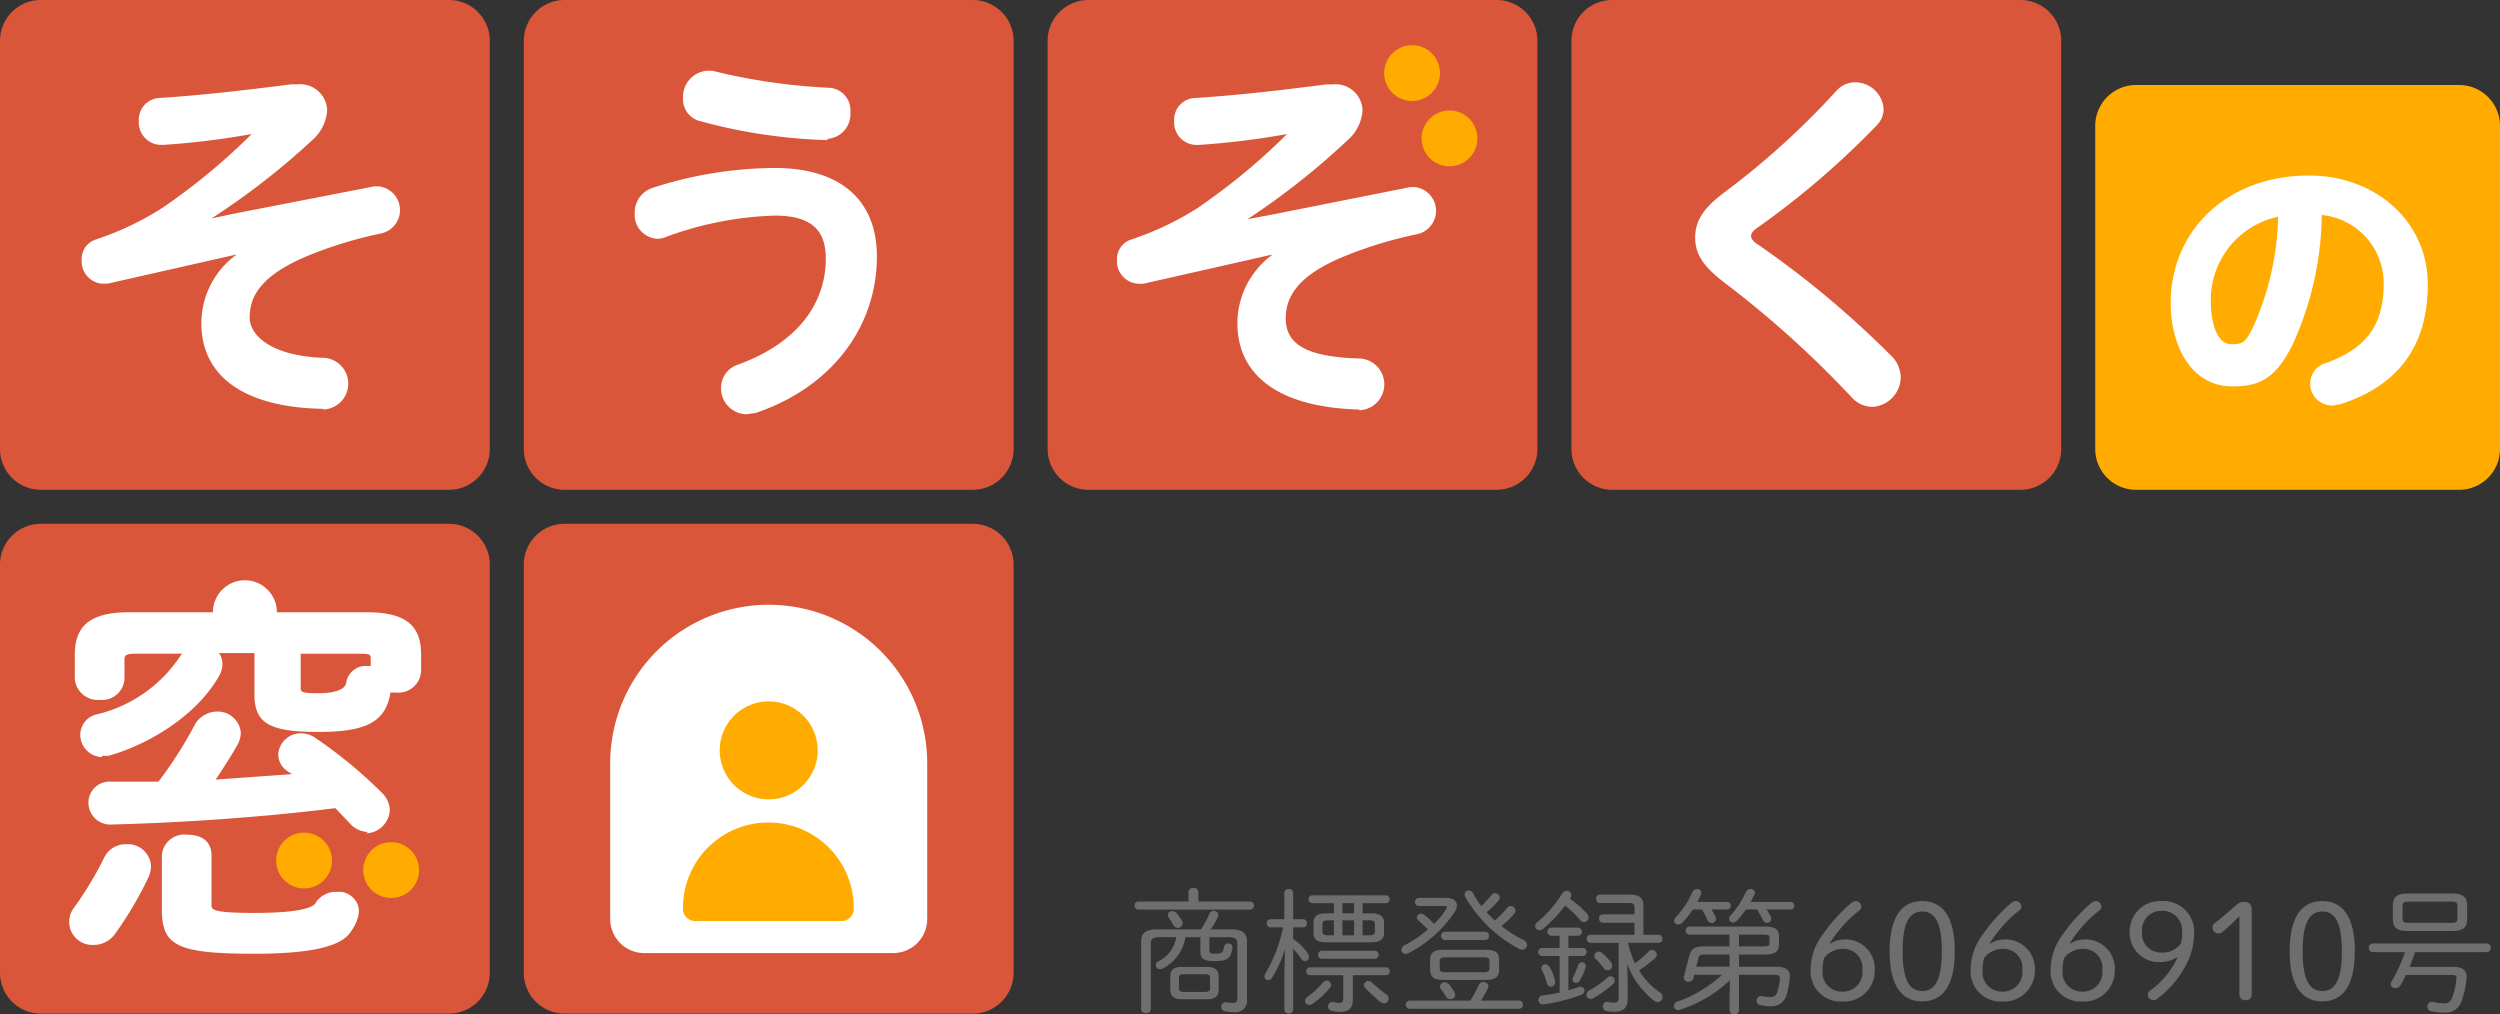 <svg xmlns="http://www.w3.org/2000/svg" xmlns:xlink="http://www.w3.org/1999/xlink" width="221.98" height="90.068" viewBox="0 0 221.98 90.068">
  <rect x="0" y="0" width="221.98" height="90.068" fill="#333333" stroke="none"/>
  <defs>
    <clipPath id="clip-path">
      <rect id="長方形_1468" data-name="長方形 1468" width="221.98" height="90" fill="none"/>
    </clipPath>
  </defs>
  <g id="グループ_1626" data-name="グループ 1626" transform="translate(-329.978 -3789)">
    <g id="logo_2行" transform="translate(440.968 3834)">
      <g id="グループ_1949" data-name="グループ 1949" transform="translate(-110.99 -45)" clip-path="url(#clip-path)">
        <path id="パス_18726" data-name="パス 18726" d="M39.866,43.49H3.624A3.624,3.624,0,0,1,0,39.866V3.624A3.624,3.624,0,0,1,3.624,0H39.866A3.624,3.624,0,0,1,43.49,3.624V39.866a3.624,3.624,0,0,1-3.624,3.624" fill="#da563a"/>
        <path id="パス_18727" data-name="パス 18727" d="M116.866,43.49H80.624A3.624,3.624,0,0,1,77,39.866V3.624A3.624,3.624,0,0,1,80.624,0h36.242a3.624,3.624,0,0,1,3.624,3.624V39.866a3.624,3.624,0,0,1-3.624,3.624" transform="translate(-30.49)" fill="#da563a"/>
        <path id="パス_18728" data-name="パス 18728" d="M39.866,120.49H3.624A3.624,3.624,0,0,1,0,116.866V80.624A3.624,3.624,0,0,1,3.624,77H39.866a3.624,3.624,0,0,1,3.624,3.624v36.242a3.624,3.624,0,0,1-3.624,3.624" transform="translate(0 -30.49)" fill="#da563a"/>
        <path id="パス_18729" data-name="パス 18729" d="M116.866,120.49H80.624A3.624,3.624,0,0,1,77,116.866V80.624A3.624,3.624,0,0,1,80.624,77h36.242a3.624,3.624,0,0,1,3.624,3.624v36.242a3.624,3.624,0,0,1-3.624,3.624" transform="translate(-30.49 -30.49)" fill="#da563a"/>
        <path id="パス_18730" data-name="パス 18730" d="M193.866,43.49H157.624A3.624,3.624,0,0,1,154,39.866V3.624A3.624,3.624,0,0,1,157.624,0h36.242a3.624,3.624,0,0,1,3.624,3.624V39.866a3.624,3.624,0,0,1-3.624,3.624" transform="translate(-60.98)" fill="#da563a"/>
        <path id="パス_18731" data-name="パス 18731" d="M270.866,43.49H234.624A3.624,3.624,0,0,1,231,39.866V3.624A3.624,3.624,0,0,1,234.624,0h36.242a3.624,3.624,0,0,1,3.624,3.624V39.866a3.624,3.624,0,0,1-3.624,3.624" transform="translate(-91.47)" fill="#da563a"/>
        <path id="パス_18732" data-name="パス 18732" d="M340.315,48.44H311.624A3.624,3.624,0,0,1,308,44.815V16.124a3.624,3.624,0,0,1,3.624-3.624h28.691a3.624,3.624,0,0,1,3.624,3.624V44.815a3.624,3.624,0,0,1-3.624,3.624" transform="translate(-121.96 -4.95)" fill="#ffab00"/>
        <path id="パス_18733" data-name="パス 18733" d="M114.828,119.826H92.72a3.02,3.02,0,0,1-3.02-3.02V102.974a14.074,14.074,0,1,1,28.148,0v13.832a3.02,3.02,0,0,1-3.02,3.02" transform="translate(-35.519 -35.202)" fill="#fff"/>
        <path id="パス_18734" data-name="パス 18734" d="M110.149,111.8a4.349,4.349,0,1,0-4.349-4.349,4.349,4.349,0,0,0,4.349,4.349" transform="translate(-41.894 -40.825)" fill="#ffab00"/>
        <path id="パス_18735" data-name="パス 18735" d="M114.474,129.718a1.087,1.087,0,0,0,1.087-1.087,7.581,7.581,0,1,0-15.161,0,1.087,1.087,0,0,0,1.087,1.087Z" transform="translate(-39.756 -47.933)" fill="#ffab00"/>
        <path id="パス_18736" data-name="パス 18736" d="M33.44,41.212c-6.946-.121-10.812-2.839-10.812-7.611a7.55,7.55,0,0,1,3.141-6.1L14.293,30.1h-.483A1.993,1.993,0,0,1,12,27.984a1.812,1.812,0,0,1,1.268-1.812,26.275,26.275,0,0,0,5.859-2.779A56.053,56.053,0,0,0,27.1,16.809a69.341,69.341,0,0,1-7.852.966h-.181a1.993,1.993,0,0,1-1.993-2.114,1.933,1.933,0,0,1,1.872-2.054c3.805-.242,7.852-.725,11.658-1.208h.544A2.4,2.4,0,0,1,33.8,14.7a3.866,3.866,0,0,1-1.329,2.658,65.174,65.174,0,0,1-8.94,6.946l1.993-.423L37.97,21.46h.423a2.12,2.12,0,0,1,.242,4.168,37.087,37.087,0,0,0-6.1,1.812c-4.953,1.933-5.617,4.047-5.617,5.678s2.054,3.443,6.644,3.564a2.3,2.3,0,0,1-.121,4.591Z" transform="translate(-4.749 -4.91)" fill="#fff"/>
        <path id="パス_18737" data-name="パス 18737" d="M103.2,40.9a2.3,2.3,0,0,1-2.235-2.356,2.174,2.174,0,0,1,1.51-2.054c5.013-1.812,7.792-5.195,7.792-9.423,0-2.6-1.389-3.805-4.53-3.805a30.262,30.262,0,0,0-9.6,1.872,1.872,1.872,0,0,1-.846.181A2.114,2.114,0,0,1,93.3,23.085a2.3,2.3,0,0,1,1.631-2.3,35.638,35.638,0,0,1,10.812-1.752c5.8,0,9.06,2.839,9.06,7.852,0,6.342-4.107,11.658-10.752,13.893l-.785.121m7.128-24.342A47.416,47.416,0,0,1,99.1,14.87a1.993,1.993,0,0,1-1.51-2.054A2.329,2.329,0,0,1,99.7,10.4h.483a53.516,53.516,0,0,0,10.329,1.51,1.993,1.993,0,0,1,1.933,2.174,2.177,2.177,0,0,1-1.993,2.356Z" transform="translate(-36.942 -4.118)" fill="#fff"/>
        <path id="パス_18738" data-name="パス 18738" d="M185.7,41.272c-6.946-.181-10.812-2.9-10.812-7.671a7.55,7.55,0,0,1,3.141-6.1l-11.477,2.6h-.483a1.993,1.993,0,0,1-1.872-2.114,1.812,1.812,0,0,1,1.268-1.812,26.275,26.275,0,0,0,5.859-2.779,55.933,55.933,0,0,0,7.973-6.584,69.219,69.219,0,0,1-7.852.966h-.181a1.993,1.993,0,0,1-1.993-2.114,1.933,1.933,0,0,1,1.872-2.054c3.866-.242,7.913-.725,11.658-1.208h.544A2.4,2.4,0,0,1,186,14.7a3.866,3.866,0,0,1-1.329,2.658,65.3,65.3,0,0,1-8.879,7.007L177.788,24l12.443-2.477h.423a2.12,2.12,0,0,1,.242,4.168,37.087,37.087,0,0,0-6.1,1.812c-3.866,1.51-5.617,3.262-5.617,5.678s2.054,3.443,6.644,3.564a2.3,2.3,0,0,1-.121,4.591Z" transform="translate(-65.016 -4.91)" fill="#fff"/>
        <path id="パス_18739" data-name="パス 18739" d="M264.9,40.912a2.476,2.476,0,0,1-1.812-.846,90,90,0,0,0-11.175-10.087c-1.993-1.51-2.718-2.6-2.718-4.107s.785-2.658,2.658-4.047a70.187,70.187,0,0,0,9.906-9,2.235,2.235,0,0,1,1.631-.725,2.537,2.537,0,0,1,2.537,2.356,2.054,2.054,0,0,1-.6,1.45A73.87,73.87,0,0,1,254.7,25.026q-.544.362-.544.725c0,.242.242.544.664.785A84.564,84.564,0,0,1,266.6,36.382a2.718,2.718,0,0,1,.846,1.933,2.658,2.658,0,0,1-2.537,2.6" transform="translate(-98.677 -4.791)" fill="#fff"/>
        <path id="パス_18740" data-name="パス 18740" d="M333.355,46.216a1.933,1.933,0,0,1-1.872-1.993,1.872,1.872,0,0,1,1.329-1.752c3.624-1.268,5.195-3.383,5.195-7.067a6.1,6.1,0,0,0-5.5-6.1,28.263,28.263,0,0,1-2.6,11.537c-1.51,3.02-2.96,3.685-5.315,3.685-3.805,0-5.5-3.805-5.5-7.369,0-6.584,5.134-11.356,12.262-11.356,6.04,0,10.57,4.168,10.57,9.664s-2.658,9-7.732,10.631l-.664.121m-4.711-16.792a7.55,7.55,0,0,0-6.161,7.49c0,2.356.725,3.866,1.812,3.866s1.268-.181,1.933-1.51a24.991,24.991,0,0,0,2.235-9.906" transform="translate(-126.355 -10.216)" fill="#fff"/>
        <path id="パス_18741" data-name="パス 18741" d="M45.553,124.877a2.477,2.477,0,1,1-2.477-2.477,2.477,2.477,0,0,1,2.477,2.477" transform="translate(-16.077 -48.467)" fill="#ffab00"/>
        <path id="パス_18742" data-name="パス 18742" d="M13.416,101a1.993,1.993,0,0,1-1.933-1.993,1.872,1.872,0,0,1,1.51-1.812,12.275,12.275,0,0,0,7.43-5.255l.121-.121H16.315c-.906,0-.906.242-.906.6v1.631a1.994,1.994,0,0,1-2.174,1.872A2.049,2.049,0,0,1,11,94.058V91.884c0-2.6,1.45-3.745,4.832-3.745h7.43a2.839,2.839,0,1,1,5.678,0h7.913c3.443,0,4.893,1.087,4.893,3.745v1.51a2.015,2.015,0,0,1-2.235,1.872h-.483c-.423,2.6-2.114,3.5-6.4,3.5s-5.678-.725-5.678-3.322V91.763H23.805a1.691,1.691,0,0,1,.3.966,2.174,2.174,0,0,1-.181.846c-1.631,3.141-5.557,6.04-9.906,7.309h-.6m17.638-6.1c0,.423,0,.544,1.57.544s2.416-.362,2.477-.966a1.752,1.752,0,0,1,1.872-1.45h.3v-.544c0-.423,0-.544-.785-.544H31.054Z" transform="translate(-4.356 -33.777)" fill="#fff"/>
        <path id="パス_18743" data-name="パス 18743" d="M12.362,133.037a2.054,2.054,0,0,1-1.752-3.322,30.261,30.261,0,0,0,2.658-4.409,2.114,2.114,0,0,1,1.993-1.208,2.054,2.054,0,0,1,2.174,1.933,2.537,2.537,0,0,1-.181.906,32.5,32.5,0,0,1-3.02,5.134,2.3,2.3,0,0,1-1.872.966" transform="translate(-4.026 -49.138)" fill="#fff"/>
        <path id="パス_18744" data-name="パス 18744" d="M37.826,115.291a2.235,2.235,0,0,1-1.631-.785l-1.268-1.329c-7.792.966-15.1,1.329-19.812,1.45h-.06A1.933,1.933,0,0,1,13,112.693a1.872,1.872,0,0,1,1.993-1.872h4.228a36.726,36.726,0,0,0,3.141-4.893,2.3,2.3,0,0,1,2.054-1.329,2.054,2.054,0,0,1,2.114,1.872,2.3,2.3,0,0,1-.3,1.087c-.544.966-1.208,1.993-1.933,3.081l6.765-.483-.362-.242a1.812,1.812,0,0,1-.846-1.51,1.993,1.993,0,0,1,2.054-1.872,2.235,2.235,0,0,1,1.268.423,41.316,41.316,0,0,1,5.859,4.832,2.235,2.235,0,0,1,.725,1.57,2.174,2.174,0,0,1-2.114,2.054" transform="translate(-5.148 -41.418)" fill="#fff"/>
        <path id="パス_18745" data-name="パス 18745" d="M58.353,126.277a2.477,2.477,0,1,1-2.477-2.477,2.477,2.477,0,0,1,2.477,2.477" transform="translate(-21.145 -49.021)" fill="#ffab00"/>
        <path id="パス_18746" data-name="パス 18746" d="M37.451,128.74a2.174,2.174,0,0,1,1.691-.966h.6a1.872,1.872,0,0,1,1.45,1.148c.181.483.181,1.329-.725,2.537s-3.624,1.812-8.456,1.812c-6.886,0-8.215-.725-8.215-3.926v-4.772a1.988,1.988,0,0,1,2.235-1.872c1.329,0,2.174.6,2.174,1.872v4.349c0,.423,0,.725,3.805.725s5.074-.423,5.436-.846" transform="translate(-9.424 -48.586)" fill="#fff"/>
        <path id="パス_18747" data-name="パス 18747" d="M208.021,10.483a2.477,2.477,0,1,1,.355-1.873,2.477,2.477,0,0,1-.355,1.873" transform="translate(-80.571 -2.631)" fill="#ffab00"/>
        <path id="パス_18748" data-name="パス 18748" d="M213.521,20.083a2.476,2.476,0,1,1,.355-1.873,2.477,2.477,0,0,1-.355,1.873" transform="translate(-82.749 -6.432)" fill="#ffab00"/>
      </g>
    </g>
    <path id="パス_20274" data-name="パス 20274" d="M7.14-.276c.78,0,1.044-.312,1.044-.864V-2.28c0-.552-.264-.864-1.044-.864H4.932c-.78,0-1.044.312-1.044.864v1.14c.012.7.42.852,1.044.864Zm-2-.648c-.372,0-.48-.1-.48-.324v-.924c0-.228.108-.324.48-.324h1.8c.372,0,.48.1.48.324v.924c0,.3-.24.312-.48.324Zm2.22-4.86H9.048c.636,0,.792.156.792.588V-.408c0,.36-.1.456-.336.456A3.218,3.218,0,0,1,8.952,0,.431.431,0,0,0,8.4.4.428.428,0,0,0,8.784.8a3.8,3.8,0,0,0,.768.072A1.006,1.006,0,0,0,10.7-.24V-5.4c0-.708-.372-1.08-1.392-1.08H7.476a7.171,7.171,0,0,0,.636-1.068.457.457,0,0,0,.048-.2.4.4,0,0,0-.42-.384.423.423,0,0,0-.384.276,8.561,8.561,0,0,1-.744,1.38H2.688C1.668-6.48,1.3-6.108,1.3-5.4V.624c0,.216.216.336.432.336S2.16.84,2.16.624V-5.2c0-.432.156-.588.792-.588H4.416A2.834,2.834,0,0,1,2.856-3.66.409.409,0,0,0,2.6-3.3a.375.375,0,0,0,.384.36.5.5,0,0,0,.252-.072A3.786,3.786,0,0,0,5.232-5.784H6.564v1.272c0,.66.288.852,1.3.852s1.4-.192,1.548-1.152a.362.362,0,0,0-.372-.42.391.391,0,0,0-.384.336c-.084.48-.216.576-.816.576-.372,0-.48-.06-.48-.276ZM6.384-8.952V-9.78a.391.391,0,0,0-.432-.384.4.4,0,0,0-.444.384v.828H1.056a.333.333,0,0,0-.336.36.333.333,0,0,0,.336.36h9.912a.343.343,0,0,0,.348-.36.343.343,0,0,0-.348-.36ZM4.452-7.92a.485.485,0,0,0-.384-.18.376.376,0,0,0-.4.348.412.412,0,0,0,.084.228,6.688,6.688,0,0,1,.4.636.482.482,0,0,0,.42.276.413.413,0,0,0,.42-.4.433.433,0,0,0-.06-.228A4.547,4.547,0,0,0,4.452-7.92ZM21.72-5.328c.888,0,1.152-.324,1.152-.888v-.8c0-.564-.264-.888-1.152-.888h-.756v-.9h2.052a.333.333,0,0,0,.348-.348.327.327,0,0,0-.348-.348h-6.5a.333.333,0,0,0-.348.348.34.34,0,0,0,.348.348H18.42v.9h-.684c-.876,0-1.128.324-1.128.888v.8c0,.564.252.888,1.116.888Zm-.756-.624V-7.284h.612c.384,0,.48.12.48.324v.684c-.012.288-.24.324-.48.324Zm-3.072,0c-.384,0-.492-.12-.492-.324V-6.96c0-.2.108-.324.492-.324h.528v1.332Zm1.284-1.332h1.032v1.332H19.176Zm0-.624v-.9h1.032v.9ZM13.908-6.66a13.529,13.529,0,0,1-1.56,4.08.546.546,0,0,0-.1.276.333.333,0,0,0,.324.336.447.447,0,0,0,.372-.24A11.332,11.332,0,0,0,14.076-4.74l-.06,2.46V.636a.362.362,0,0,0,.4.36A.359.359,0,0,0,14.8.636V-4.74a5.562,5.562,0,0,1,.7.852.424.424,0,0,0,.348.228.367.367,0,0,0,.36-.384.571.571,0,0,0-.12-.324A5.138,5.138,0,0,0,14.8-5.628V-6.66h.888a.333.333,0,0,0,.336-.36.333.333,0,0,0-.336-.36H14.8V-9.708a.359.359,0,0,0-.384-.36.362.362,0,0,0-.4.36V-7.38H12.792a.34.34,0,0,0-.336.36.34.34,0,0,0,.336.36Zm5.34,4.248v2.04c0,.324-.12.42-.36.42A2.565,2.565,0,0,1,18.4-.024a.393.393,0,0,0-.5.384.412.412,0,0,0,.348.4,2.643,2.643,0,0,0,.672.084C19.74.84,20.1.528,20.1-.24V-2.412h2.928a.333.333,0,0,0,.348-.348.327.327,0,0,0-.348-.348h-6.72a.333.333,0,0,0-.348.348.34.34,0,0,0,.348.348Zm2.556.66a.519.519,0,0,0-.336-.144.372.372,0,0,0-.372.36.421.421,0,0,0,.132.3,15.291,15.291,0,0,0,1.32,1.2.518.518,0,0,0,.324.12.412.412,0,0,0,.408-.408.462.462,0,0,0-.216-.384A13.8,13.8,0,0,1,21.8-1.752Zm.228-2.112a.346.346,0,0,0,.36-.36.346.346,0,0,0-.36-.36h-4.68a.333.333,0,0,0-.336.36.333.333,0,0,0,.336.36Zm-4.6,2.112A6.822,6.822,0,0,1,16.1-.516a.439.439,0,0,0-.24.384.364.364,0,0,0,.372.36.519.519,0,0,0,.3-.1A7.242,7.242,0,0,0,18.072-1.3a.4.4,0,0,0,.1-.264.385.385,0,0,0-.4-.36A.419.419,0,0,0,17.436-1.752ZM31.968-8a7.852,7.852,0,0,0,1.056-1.02.454.454,0,0,0,.12-.288.408.408,0,0,0-.408-.384.436.436,0,0,0-.348.192,9.316,9.316,0,0,1-.876.948,6.757,6.757,0,0,1-.72-1.116.442.442,0,0,0-.384-.264.367.367,0,0,0-.384.36.489.489,0,0,0,.06.216A11.948,11.948,0,0,0,34.86-4.752a.584.584,0,0,0,.264.072.433.433,0,0,0,.444-.432.493.493,0,0,0-.324-.432A10.757,10.757,0,0,1,33.3-6.768,8.027,8.027,0,0,0,34.416-7.86a.431.431,0,0,0,.12-.288.421.421,0,0,0-.42-.4.434.434,0,0,0-.336.18,7.765,7.765,0,0,1-1.068,1.1C32.46-7.5,32.208-7.74,31.968-8ZM31.9-1.992c.876,0,1.188-.276,1.188-.9v-.876c0-.624-.312-.9-1.188-.9H28.14c-.876,0-1.176.276-1.176.9v.876c.012.78.492.888,1.176.9Zm-3.588-.684c-.4,0-.5-.1-.5-.36v-.588c0-.276.108-.372.5-.372h3.42c.408,0,.5.1.5.372v.588c-.012.336-.216.348-.5.36Zm-2.328-6.6a.356.356,0,0,0-.372.36.356.356,0,0,0,.372.36h2.244q.216,0,.216.108a.286.286,0,0,1-.048.144A6.718,6.718,0,0,1,27.3-6.96a5.51,5.51,0,0,0-.852-.8.541.541,0,0,0-.3-.108.349.349,0,0,0-.36.336.371.371,0,0,0,.156.288,8.831,8.831,0,0,1,.816.78A11.126,11.126,0,0,1,24.7-5.076a.457.457,0,0,0-.288.4.376.376,0,0,0,.384.372.58.58,0,0,0,.252-.072A10.911,10.911,0,0,0,29.16-8.052a1.068,1.068,0,0,0,.18-.552c0-.4-.336-.672-.972-.672Zm5.484,9.12q.324-.5.612-1.044a.591.591,0,0,0,.06-.216.419.419,0,0,0-.444-.4.44.44,0,0,0-.42.288A12.649,12.649,0,0,1,30.54-.156H25.152A.343.343,0,0,0,24.8.2a.346.346,0,0,0,.348.372h9.684A.349.349,0,0,0,35.2.2a.346.346,0,0,0-.36-.36ZM28.644-1.6a.485.485,0,0,0-.384-.18.392.392,0,0,0-.42.36.422.422,0,0,0,.1.264,6.231,6.231,0,0,1,.408.624.478.478,0,0,0,.42.252.4.4,0,0,0,.42-.384.5.5,0,0,0-.072-.252A5.3,5.3,0,0,0,28.644-1.6Zm3.192-3.936a.339.339,0,0,0,.348-.372.336.336,0,0,0-.348-.36H28.272a.333.333,0,0,0-.336.36.337.337,0,0,0,.336.372ZM44.46-3.42a7.385,7.385,0,0,0,2.424,3.3.43.43,0,0,0,.276.1A.47.47,0,0,0,47.6-.48a.453.453,0,0,0-.228-.4,6.332,6.332,0,0,1-1.86-1.956,12.317,12.317,0,0,0,1.416-1.08.432.432,0,0,0,.168-.324.434.434,0,0,0-.432-.408.443.443,0,0,0-.312.144,10.05,10.05,0,0,1-1.2,1.044,8.848,8.848,0,0,1-.624-1.824h2.712a.343.343,0,0,0,.348-.36A.343.343,0,0,0,47.244-6H45.9V-8.592c0-.66-.336-.972-1.236-.972H42.048a.346.346,0,0,0-.348.372.353.353,0,0,0,.348.372h2.484c.492,0,.576.1.576.408v.6H42.3a.337.337,0,0,0-.336.372.343.343,0,0,0,.336.372h2.808V-6H41.2a.333.333,0,0,0-.336.36.333.333,0,0,0,.336.36h2.5V-.444c0,.348-.084.468-.42.468a2.413,2.413,0,0,1-.516-.06.385.385,0,0,0-.468.4.406.406,0,0,0,.348.408,3.141,3.141,0,0,0,.66.06c.912,0,1.2-.432,1.2-1.164V-1.8ZM39.408-9.264a.516.516,0,0,0,.084-.264.379.379,0,0,0-.4-.372.486.486,0,0,0-.408.24,10.431,10.431,0,0,1-2.2,2.544.453.453,0,0,0-.192.348.367.367,0,0,0,.384.36.442.442,0,0,0,.3-.108,12.054,12.054,0,0,0,1.968-2.076,7.993,7.993,0,0,1,1.332,1.284.457.457,0,0,0,.36.18.4.4,0,0,0,.4-.4.509.509,0,0,0-.144-.348A9.123,9.123,0,0,0,39.372-9.2ZM38.46-5.916v1.092H36.9a.33.33,0,0,0-.336.348.333.333,0,0,0,.336.36h1.56v3.24a13.1,13.1,0,0,1-1.5.264.411.411,0,0,0-.384.408.392.392,0,0,0,.48.384A15.868,15.868,0,0,0,40.38-.672a.405.405,0,0,0,.288-.372.341.341,0,0,0-.348-.348.471.471,0,0,0-.168.036c-.3.108-.6.2-.912.288V-4.116h1.272a.343.343,0,0,0,.348-.36.34.34,0,0,0-.348-.348H39.24V-5.916h.852a.343.343,0,0,0,.348-.36.343.343,0,0,0-.348-.36H37.716a.34.34,0,0,0-.336.36.34.34,0,0,0,.336.36ZM42.228-4.38a.459.459,0,0,0-.3-.12.377.377,0,0,0-.384.372.4.4,0,0,0,.132.288,6.644,6.644,0,0,1,.708.816.4.4,0,0,0,.336.18.4.4,0,0,0,.408-.408.485.485,0,0,0-.108-.3A5.075,5.075,0,0,0,42.228-4.38Zm.48,2.184a9.022,9.022,0,0,1-1.62,1.14.425.425,0,0,0-.252.372.389.389,0,0,0,.4.384.37.37,0,0,0,.216-.06,11.42,11.42,0,0,0,1.764-1.272.394.394,0,0,0,.144-.3.384.384,0,0,0-.372-.384A.427.427,0,0,0,42.708-2.2Zm-5.148-.96a.444.444,0,0,0-.372-.228.349.349,0,0,0-.36.336.411.411,0,0,0,.048.192,4.261,4.261,0,0,1,.444,1.14.379.379,0,0,0,.372.324.4.4,0,0,0,.36-.528A4.227,4.227,0,0,0,37.56-3.156Zm2.556-.168a9.639,9.639,0,0,1-.444,1.068.591.591,0,0,0-.06.216.3.3,0,0,0,.3.312.425.425,0,0,0,.372-.252,5.632,5.632,0,0,0,.48-1.1.3.3,0,0,0,.024-.144.345.345,0,0,0-.348-.336A.337.337,0,0,0,40.116-3.324ZM53.544-.588V.732a.381.381,0,0,0,.42.336c.216,0,.42-.12.42-.336v-3.18H57.5c.408,0,.528.108.516.372A5.148,5.148,0,0,1,57.8-.96a.609.609,0,0,1-.672.492,3.447,3.447,0,0,1-.7-.084.4.4,0,0,0-.48.408.381.381,0,0,0,.3.384,3.584,3.584,0,0,0,.936.108,1.382,1.382,0,0,0,1.452-1.1,7.313,7.313,0,0,0,.264-1.536c.036-.528-.336-.876-1.176-.876H54.384v-1.08h2.268c.876,0,1.284-.2,1.284-.9v-.7c0-.7-.42-.888-1.284-.888H50a.343.343,0,0,0-.348.36.343.343,0,0,0,.348.36h3.54v1.044h-2.3c-.816,0-1.128.264-1.284.888l-.444,1.728a.6.6,0,0,0-.024.144.388.388,0,0,0,.42.384.45.45,0,0,0,.444-.36l.06-.264h2.472a11.078,11.078,0,0,1-1.908,1.416,9.61,9.61,0,0,1-2.04.96.432.432,0,0,0-.336.4.367.367,0,0,0,.384.36.6.6,0,0,0,.192-.036,11.923,11.923,0,0,0,4.416-2.616Zm0-3.66v1.08H50.592l.192-.756c.06-.228.168-.324.492-.324Zm.84-1.764H56.46c.5,0,.636.06.636.288v.468c0,.228-.132.288-.636.288H54.384Zm-3.3-2.232a6.819,6.819,0,0,1,.492.924.423.423,0,0,0,.384.276.369.369,0,0,0,.384-.372.462.462,0,0,0-.06-.228c-.108-.216-.228-.408-.348-.6H53.3a.334.334,0,0,0,.36-.336.334.334,0,0,0-.36-.336H50.688c.108-.192.2-.4.3-.6a.457.457,0,0,0,.048-.2.354.354,0,0,0-.372-.348.462.462,0,0,0-.42.288,7.844,7.844,0,0,1-1.428,2.172.559.559,0,0,0-.192.372.33.33,0,0,0,.36.312.563.563,0,0,0,.4-.18,7.523,7.523,0,0,0,.9-1.14Zm4.9,0a7.972,7.972,0,0,1,.5.888.461.461,0,0,0,.408.3.353.353,0,0,0,.36-.36.584.584,0,0,0-.072-.264,3.8,3.8,0,0,0-.348-.564h2.112a.334.334,0,0,0,.36-.336.334.334,0,0,0-.36-.336H55.428c.108-.2.216-.408.312-.612a.487.487,0,0,0,.06-.2.362.362,0,0,0-.384-.336A.478.478,0,0,0,55-9.8a8.077,8.077,0,0,1-1.32,2.04.521.521,0,0,0-.168.36.316.316,0,0,0,.336.312.537.537,0,0,0,.384-.192A7.081,7.081,0,0,0,55-8.244ZM62.4-5.16a10.916,10.916,0,0,1,2.676-3,.408.408,0,0,0,.168-.348.494.494,0,0,0-.528-.48.593.593,0,0,0-.36.168,14.58,14.58,0,0,0-2.568,2.844,5.138,5.138,0,0,0-1.044,3.1,2.661,2.661,0,0,0,2.832,2.8,2.726,2.726,0,0,0,2.868-2.808A2.589,2.589,0,0,0,63.708-5.58,2.445,2.445,0,0,0,62.4-5.16ZM63.576-.948A1.719,1.719,0,0,1,61.812-2.88a3.226,3.226,0,0,1,.144-1.08,2.128,2.128,0,0,1,1.7-.792A1.682,1.682,0,0,1,65.34-2.88,1.731,1.731,0,0,1,63.576-.948Zm7.08-8.04c-1.74,0-2.892,1.284-2.892,4.452S68.916-.084,70.656-.084s2.892-1.284,2.892-4.452S72.4-8.988,70.656-8.988Zm0,.924c1.08,0,1.74.876,1.74,3.528s-.66,3.528-1.74,3.528-1.74-.876-1.74-3.528S69.576-8.064,70.656-8.064Zm5.952,2.9a10.916,10.916,0,0,1,2.676-3,.408.408,0,0,0,.168-.348.494.494,0,0,0-.528-.48.593.593,0,0,0-.36.168A14.58,14.58,0,0,0,76-5.976a5.138,5.138,0,0,0-1.044,3.1,2.661,2.661,0,0,0,2.832,2.8,2.726,2.726,0,0,0,2.868-2.808A2.589,2.589,0,0,0,77.916-5.58,2.445,2.445,0,0,0,76.608-5.16ZM77.784-.948A1.719,1.719,0,0,1,76.02-2.88a3.226,3.226,0,0,1,.144-1.08,2.128,2.128,0,0,1,1.7-.792,1.682,1.682,0,0,1,1.68,1.872A1.731,1.731,0,0,1,77.784-.948ZM83.712-5.16a10.916,10.916,0,0,1,2.676-3,.408.408,0,0,0,.168-.348.494.494,0,0,0-.528-.48.593.593,0,0,0-.36.168A14.58,14.58,0,0,0,83.1-5.976a5.138,5.138,0,0,0-1.044,3.1,2.661,2.661,0,0,0,2.832,2.8,2.726,2.726,0,0,0,2.868-2.808A2.589,2.589,0,0,0,85.02-5.58,2.445,2.445,0,0,0,83.712-5.16ZM84.888-.948A1.719,1.719,0,0,1,83.124-2.88a3.226,3.226,0,0,1,.144-1.08,2.128,2.128,0,0,1,1.7-.792,1.682,1.682,0,0,1,1.68,1.872A1.731,1.731,0,0,1,84.888-.948Zm8.46-3.1a7.32,7.32,0,0,1-2.472,3.012.444.444,0,0,0-.192.372.5.5,0,0,0,.528.468.559.559,0,0,0,.384-.18,8.556,8.556,0,0,0,2.388-2.772,6.072,6.072,0,0,0,.816-3.12,2.711,2.711,0,0,0-2.856-2.724,2.694,2.694,0,0,0-2.868,2.724,2.586,2.586,0,0,0,2.748,2.688A2.72,2.72,0,0,0,93.348-4.044Zm-1.4-4.08a1.753,1.753,0,0,1,1.788,1.86,3.634,3.634,0,0,1-.108,1.032,1.991,1.991,0,0,1-1.74.816,1.676,1.676,0,0,1-1.716-1.848A1.711,1.711,0,0,1,91.944-8.124ZM98.82-.744a.491.491,0,0,0,.54.552.5.5,0,0,0,.552-.552V-8.268a.608.608,0,0,0-.624-.66,1.023,1.023,0,0,0-.732.264c-.54.492-1.212,1.068-1.908,1.62a.482.482,0,0,0-.216.4.523.523,0,0,0,.552.528.49.49,0,0,0,.348-.144,19.059,19.059,0,0,0,1.488-1.4Zm7.356-8.244c-1.74,0-2.892,1.284-2.892,4.452s1.152,4.452,2.892,4.452,2.892-1.284,2.892-4.452S107.916-8.988,106.176-8.988Zm0,.924c1.08,0,1.74.876,1.74,3.528s-.66,3.528-1.74,3.528-1.74-.876-1.74-3.528S105.1-8.064,106.176-8.064Zm11.58,1.728c.948,0,1.284-.348,1.284-1.032V-8.616c0-.672-.336-1.044-1.284-1.044h-4.032c-.948,0-1.284.372-1.284,1.044v1.248c.012.852.528,1.02,1.284,1.032Zm-3.888-.72c-.444,0-.564-.072-.564-.372V-8.544c0-.312.12-.4.564-.4h3.744c.456,0,.564.084.564.4v1.116c-.012.384-.252.36-.564.372Zm3.72,4.62c.432,0,.528.06.5.348a6.667,6.667,0,0,1-.372,1.656.709.709,0,0,1-.78.516,3.6,3.6,0,0,1-.888-.12.421.421,0,0,0-.54.408.427.427,0,0,0,.372.42A4.613,4.613,0,0,0,117,.912a1.479,1.479,0,0,0,1.572-1.1,7.893,7.893,0,0,0,.42-1.944c.06-.624-.276-1.02-1.152-1.02h-3.912c.18-.432.348-.864.492-1.308h6.372a.356.356,0,0,0,.348-.384.356.356,0,0,0-.348-.384h-10.14a.347.347,0,0,0-.336.384.347.347,0,0,0,.336.384h2.88a15.351,15.351,0,0,1-1.212,2.628.456.456,0,0,0-.072.216.387.387,0,0,0,.432.348.5.5,0,0,0,.444-.252c.168-.276.324-.588.48-.912Z" transform="translate(430 3878)" fill="#6e6e6e"/>
  </g>
</svg>

